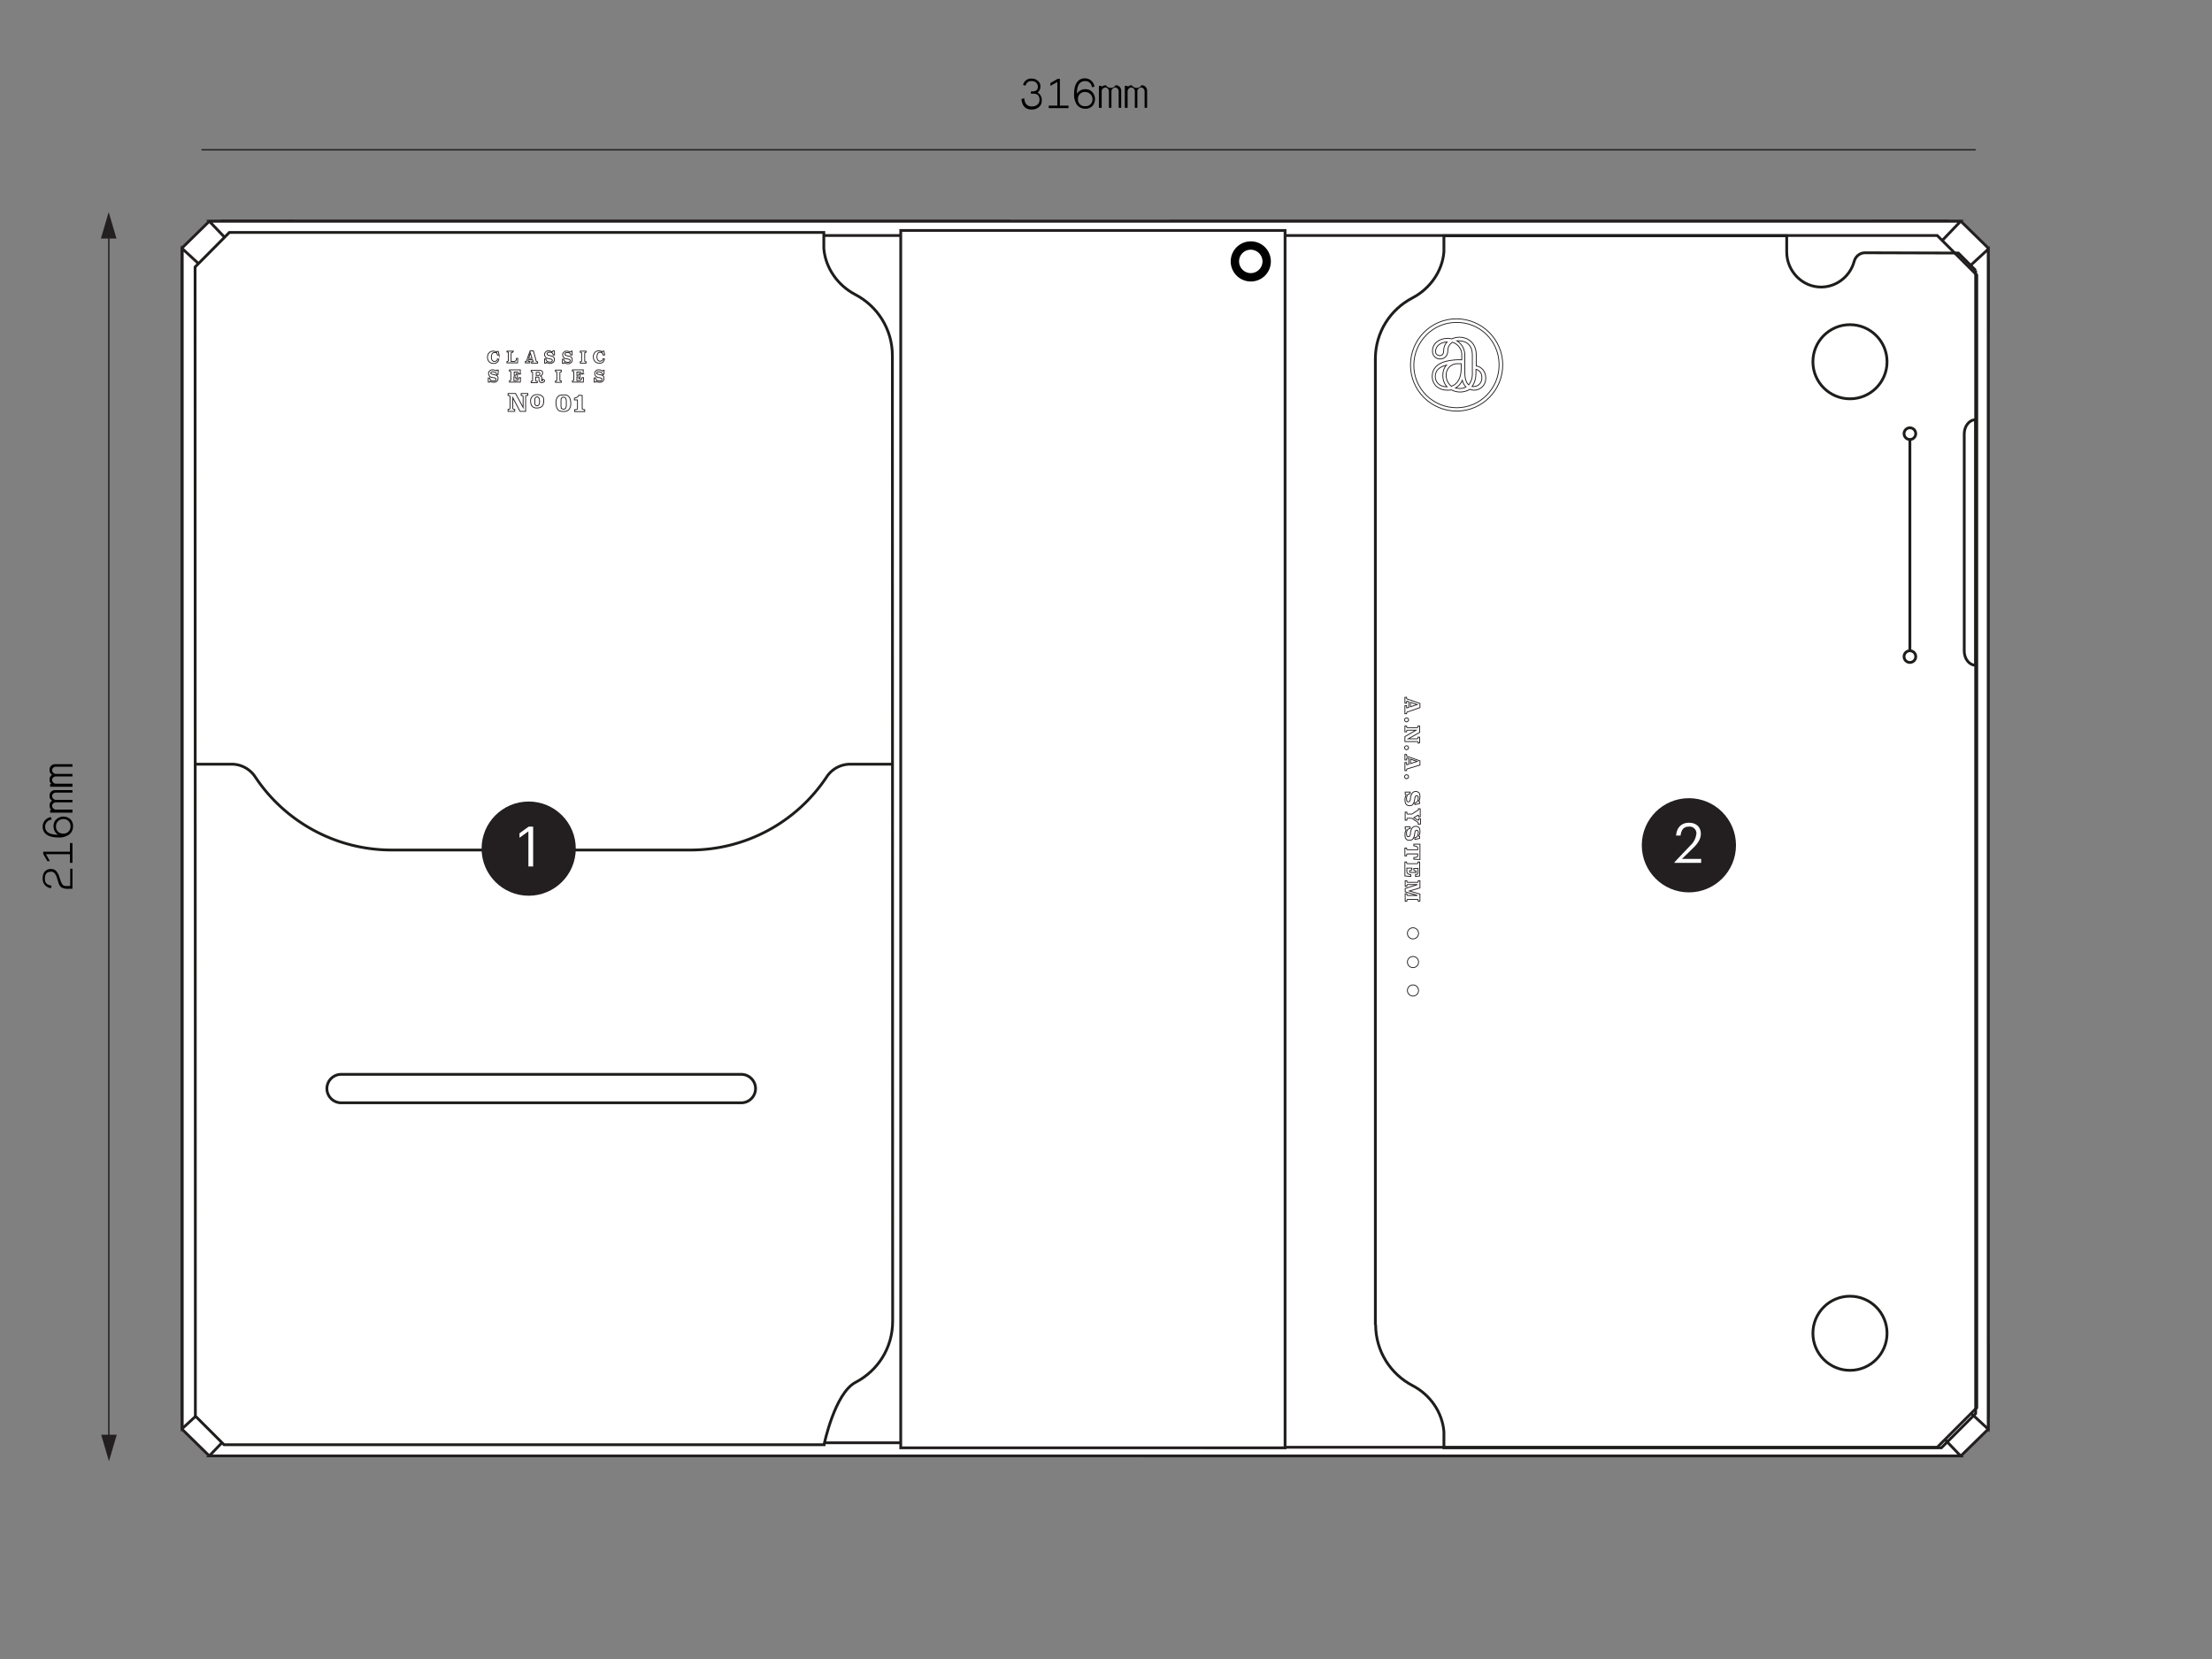 <svg xmlns="http://www.w3.org/2000/svg" xmlns:xlink="http://www.w3.org/1999/xlink" xmlns:v="https://vecta.io/nano" viewBox="0 0 793.7 595.3"><rect x="0" y="0" width="793.7" height="595.3" fill="#808080" stroke="none"/><style><![CDATA[.K{stroke-miterlimit:10}.L{fill:#fff}.M{stroke:#231f20}.N{stroke:#1d1d1b}.O{fill:#231f20}]]></style><g class="K M"><path d="M699.2 522.4H79.5l-14.2-14.2V93.6l14.2-14.2h619.7l14.2 14.2v414.6l-14.2 14.2z" class="L"></path><path d="M362.2 522.4H79.5l-14.2-14.2V93.6l14.2-14.2h282.7v443zm57.8-443h278.5l14.2 14.2v414.6l-14.2 14.2H420v-443z" fill="#d9d8dc"></path><g class="L"><path d="M713.4 89l-9.8-9.6h-31v38.9h40.8V89h0zm-9.8 433.4l9.8-9.6v-30.4h-39.7v40h29.9 0zm-638.3-9.6l9.8 9.6h31v-38.9H65.3v29.3h0zm9.8-433.4L65.3 89v30.4H105v-40H75.1z"></path><path d="M674 110.2H104.6L75.1 79.4h628.4L674 110.2h0zM104.6 491.6H674l29.5 30.8H75.1l29.5-30.8zm577.4-7.8V118.3l31.4-28.9v423.4l-31.4-29zM96.7 118.1v365.6l-31.3 28.9V89.2l31.3 28.9h0z"></path></g></g><circle cx="445.7" cy="92.7" r="5.1" stroke="#de9f57" stroke-width="2" class="L"></circle><path d="M432.4,84.5h262.7l14.2,14.2v406.4l-14.2,14.2H432.4V84.5z" class="K L M"></path><g fill="none"><g class="N"><circle cx="663.8" cy="129.8" r="13.3"></circle><circle cx="663.8" cy="478.4" r="13.3"></circle><g class="K"><path d="M708.9 97v399.9 10.3l-12.3 12.3h-28.7-8.2-121-20.6v-5.8c-.6-7-4.9-13.2-11.2-16.5-7.9-4.1-13.3-12.3-13.3-21.9M708.9 97l-6.2-6.2-33.5-.1c-1.9 0-3.4 1.3-3.9 3.1-1.4 5.2-6.1 9.1-11.7 9.2-6.9.1-12.5-5.7-12.5-12.6v-5.8H538.6h-20.5v5.8c-.6 7-5 13.2-11.3 16.5-7.9 4.1-13.3 12.3-13.3 21.9v346.5"></path><path d="M708.9 238.7h0c-2.3 0-4.1-2.3-4.1-5.1v-77.9c0-2.8 1.8-5.1 4.1-5.1h0v88.1z"></path></g><circle cx="685.3" cy="155.6" r="2.1"></circle><circle cx="685.3" cy="235.6" r="2.1"></circle><path d="M685.3 157.6v75.9" class="K"></path></g><g stroke-width=".3" class="M"><path d="M529.7 131.3v-4c0-3.8-2.5-6.3-6.1-6.3-.9 0-1.8.2-2.7.6-.5-.1-.9-.2-1.4-.2-3.2 0-5.5 1.9-5.5 4.5-.1 1.5 1 2.8 2.5 2.9h.3c1.6 0 2.7-1.2 2.7-3 0-1.2.6-2.4 1.7-3 2.1.7 3.5 2.7 3.3 4.9v1.4c-1.8-.1-3.7.1-5.5.5-3.3.8-5.1 2.7-5.1 5.4 0 3 2.2 5 5.5 5 .5 0 .9 0 1.4-.1 2.1 1.1 4.6 1 6.6-.2.5.2 1 .3 1.5.3 2.3 0 4.2-1.8 4.2-4.1v-.4c0-2.1-1.4-3.9-3.4-4.2h0zm2 4.2c.1 1.7-1.1 3.1-2.8 3.2h-.2-.5c1-1.4 1.4-3.1 1.4-4.9v-1.3c1.4.4 2.2 1.6 2.1 3zm-12.5 3.3c-2.5 0-4.2-1.5-4.2-3.7 0-2.1 1.3-3.4 4-4.1-.9 1-1.3 2.3-1.3 3.7 0 1.5.5 3 1.5 4.1h0zm3.6-16.5h.7c3 0 4.8 1.9 4.8 5v6.5c.1 1.6-.4 3.1-1.3 4.3-.9-.8-1.4-2.2-1.4-4.4v-6c.1-2.1-.9-4.2-2.8-5.4zm1.9 14.2c.2.9.7 1.7 1.3 2.4-.7.4-1.5.5-2.4.5-.4 0-.9-.1-1.3-.2 1.1-.6 1.9-1.6 2.4-2.7zm-3.9 2.1c-1.2-.9-1.9-2.4-1.9-3.9-.1-2.2 1.6-4.1 3.8-4.2h.3 1.3v1.3c.1 3.6-1.2 6-3.5 6.8h0zm-1.6-15.9c-.8.9-1.2 2-1.2 3.2 0 1.1-.5 1.7-1.4 1.7-.8 0-1.5-.6-1.5-1.4v-.2c.1-1.9 1.8-3.2 4.1-3.3zm3.4-8.3c-9.1 0-16.5 7.4-16.5 16.6 0 9.1 7.4 16.5 16.6 16.5 9.1 0 16.5-7.4 16.5-16.6 0-9.1-7.5-16.5-16.6-16.5zm15.3 16.5c0 8.5-6.8 15.4-15.2 15.4-8.5 0-15.4-6.8-15.4-15.2s6.8-15.4 15.2-15.4h.1c8.4-.1 15.2 6.6 15.3 15 0 0 0 .1 0 .2z" class="K"></path><circle cx="507" cy="355.4" r="2"></circle><circle cx="507" cy="345.2" r="2"></circle><circle cx="507" cy="334.9" r="2"></circle><path d="M504.9 255.5c-.1.1-.2.2-.2.6h-.6v-2.9h.6v.6c0 .1 0 .2.1.2h.1l.6-.2v-2l-.5-.2h-.1c-.1 0-.2.1-.2.3v.4h-.6v-2.1h.6v.4c0 .1.1.1.2.2l4.6 1.6v1.5l-4.6 1.6zm1.2-3.5v1.6l2.4-.8-2.4-.8zm-1.4 7c-.2 0-.3-.1-.5-.2-.1-.1-.2-.3-.2-.5s.1-.4.2-.5.3-.2.5-.2c.4 0 .7.3.7.6v.3c0 .1-.1.2-.1.2-.1.1-.1.1-.2.1-.2.2-.3.2-.4.2zm4.2 7.7c0-.4-.1-.6-.3-.6h-4.5v-1.8l4-2.3H505c-.2 0-.3.2-.3.6h-.6v-2.1h.6c0 .4.1.6.3.6h3.5c.2 0 .3-.2.3-.6h.6v2.3l-4.1 2.3h3.2c.2 0 .3-.2.3-.6h.6v2l-.5.2zm-4.2 2.3c-.2 0-.3-.1-.5-.2-.1-.1-.2-.3-.2-.5s.1-.4.2-.5.3-.2.5-.2c.4 0 .7.3.7.6v.3c0 .1-.1.2-.1.2-.1.1-.1.1-.2.1-.2.2-.3.2-.4.2zm.2 6.9c-.1 0-.2.2-.2.6h-.6v-2.9h.6v.6c0 .1 0 .2.1.2h.1l.6-.2v-2l-.5-.2h-.1c-.1 0-.2.1-.2.3v.4h-.6v-2h.6v.5c0 .1.1.1.2.2l4.6 1.6v1.5l-4.6 1.4zm1.2-3.5v1.6l2.4-.8-2.4-.8zm-1.4 7c-.2 0-.3-.1-.5-.2-.1-.1-.2-.3-.2-.5s.1-.4.2-.5.3-.2.5-.2c.4 0 .7.3.7.6v.3c0 .1-.1.2-.1.2-.1.1-.1.1-.2.1-.2.2-.3.2-.4.2zm3 9.3l-.1-.6c.2 0 .4-.1.6-.2.1-.1.3-.2.4-.4s.2-.3.2-.5.1-.4.1-.6v-.3c0-.1 0-.2-.1-.3 0-.1-.1-.2-.2-.2-.1-.1-.2-.1-.3-.1s-.2 0-.3.1-.1.2-.2.3-.1.3-.1.4c0 .2-.1.4-.1.5l-.1.6c0 .2-.1.4-.2.6-.1.3-.3.6-.5.8a1.69 1.69 0 0 1-1 .3c-.3 0-.5 0-.8-.2-.2-.1-.4-.2-.5-.4s-.3-.4-.3-.7c-.1-.6-.1-1.1 0-1.7.1-.2.1-.4.2-.6.1-.1.1-.2.1-.3s0-.1-.1-.2-.1-.1-.2-.1v-.7h1.8v.6c-.4 0-.8.2-1 .5-.2.4-.4.8-.3 1.3v.4c0 .1.1.2.1.4 0 .1.1.2.2.2.1.1.2.1.4.1s.3-.1.4-.2c.1-.2.2-.3.2-.5.1-.2.1-.5.1-.7 0-.3.1-.5.2-.8.1-.4.3-.8.6-1.1s.7-.4 1.1-.4c.2 0 .4 0 .6.1s.3.2.5.3c.2.2.3.4.3.6.1.3.1.6.1.8 0 .3 0 .6-.1.9 0 .2-.1.4-.2.5 0 0 0 .1-.1.1v.1c0 .1 0 .2.1.2.1.1.1.1.2.1v.6l-1.7.4zm1.2 7v-.4c0-.1-.1-.2-.1-.2l-2.2-1.5h-1.5c-.2 0-.3.2-.3.7h-.6v-2.9h.6c0 .5.1.7.3.7h1.5l2.2-1.4.2-.2c0-.1.1-.2 0-.3h.6v2.9h-.6v-.4c0-.1 0-.2-.1-.2h-.1l-1.5.9 1.5.9h.1c.1 0 .2-.1.2-.3v-.2h.6v1.9h-.8zm-1.2 5.5l-.1-.6c.2 0 .4-.1.6-.2.3-.2.5-.5.6-.9 0-.2.1-.4.1-.6v-.3c0-.1 0-.2-.1-.3 0-.1-.1-.2-.2-.3s-.2-.1-.3-.1-.2 0-.3.1-.1.2-.2.3-.1.3-.1.4c0 .2-.1.4-.1.5l-.1.6c0 .2-.1.4-.2.6-.1.3-.3.6-.5.8a1.69 1.69 0 0 1-1 .3c-.3 0-.5 0-.8-.1-.2-.1-.4-.2-.5-.4s-.3-.4-.3-.7c-.1-.6-.1-1.1 0-1.7.1-.2.1-.4.2-.6.1-.1.1-.2.1-.3s0-.1-.1-.2-.1-.1-.2-.1v-.7h1.8v.6c-.4 0-.8.2-1 .5-.2.4-.4.8-.3 1.3v.4c0 .1.1.2.1.4.1.1.1.2.2.2.1.1.2.1.4.1s.3-.1.4-.2c.1-.2.2-.3.2-.5.1-.2.1-.5.1-.7 0-.3.1-.5.2-.8.1-.4.3-.8.6-1.1s.7-.4 1.1-.4c.2 0 .4 0 .6.1s.3.2.5.3c.2.2.3.4.3.6.1.3.1.6.1.8 0 .3 0 .6-.1.9 0 .2-.1.4-.2.5 0 0 0 .1-.1.1v.1c0 .1 0 .2.1.2.1.1.1.1.2.1v.6l-1.7.4zm-.4 7.1v-.6c.4 0 .8-.1 1.1-.2.2-.1.4-.4.3-.6v-.5H505c-.2 0-.3.2-.3.7h-.6v-2.8h.6c0 .4.1.6.3.6h3.7v-.5c0-.3-.1-.5-.3-.6-.4-.2-.8-.3-1.1-.3v-.6h2.2v5.5l-2.2-.1zm.6 6.2v-.7c.6 0 .9-.3.9-.8v-1.4h-1.5v.5c0 .2.3.4.8.4v.6l-2.3-.1v-.6c.6-.1.8-.2.8-.4v-.5h-1.8v1.1c0 .8.5 1.2 1.4 1.2v.7l-2.1-.2v-5h.6c0 .4.1.6.3.6h3.5c.2 0 .3-.2.3-.6h.6v5l-1.5.2zm1 8.9c0-.4-.1-.7-.3-.7h-3.5c-.2 0-.3.2-.3.7h-.6v-2.7h.6c0 .4.1.6.3.6h3.5l-4.4-1.3v-1.2l4.4-1.4h-3.5c-.2 0-.3.2-.3.6h-.6v-2h.6c0 .4.1.6.3.6h3.5c.2 0 .3-.2.3-.6h.6v2.6l-3.8 1.1 3.8 1.1v2.5l-.6.1z"></path></g></g><g class="K L"><path d="M347.9 517.7H85.2l-12.9-12.6V98.7l11.3-14.2h262.7l1.6 433.2z" class="M"></path><path d="M323.2,82.7h137.9v436.8H323.2V82.7z" class="M"></path><path d="M295.7 518.3h0s3.8-18.4 11.3-22.3c7.9-4.1 13.3-12.3 13.3-21.9l-.1-346.5c0-9.5-5.4-17.8-13.3-21.9-6.3-3.3-10.7-9.5-11.3-16.5v-5.8H111 82.3L70 95.8l.1 404v8.3l10.3 10.3h30.8 0 184.5z" class="N"></path></g><path d="M122.4 395.7H266c2.8 0 5.1-2.3 5.1-5.1h0c0-2.8-2.3-5.1-5.1-5.1H122.4c-2.8 0-5.1 2.3-5.1 5.1h0c0 2.8 2.3 5.1 5.1 5.1zM70.1 274.2h13a10.15 10.15 0 0 1 8.5 4.6h0c10.9 16.4 29.3 26.2 48.9 26.2h107.2c19.7 0 38-9.8 48.9-26.2h0a10.15 10.15 0 0 1 8.5-4.6h15" fill="none" class="K N"></path><g class="L"><g stroke-width=".3" class="M K"><path d="M179.1 127.4h-.6c0-.3-.2-.5-.3-.7-.2-.2-.4-.3-.7-.2-.4 0-.7.1-.9.4-.2.4-.3.8-.3 1.2 0 .2 0 .5.1.7 0 .2.1.3.2.5.2.2.5.4.7.4.3 0 .6-.1.8-.2.2-.2.4-.4.4-.7l.5.1c0 .2-.1.4-.2.6s-.2.3-.4.5c-.2.1-.3.2-.5.3s-.5.1-.8.1-.6 0-.8-.1-.5-.2-.7-.4-.3-.4-.5-.7c-.1-.3-.2-.7-.2-1s.1-.7.2-1 .3-.5.5-.7.4-.3.6-.4.5-.1.8-.1c.2 0 .5 0 .7.1s.3.2.5.3l.1-.3h.5l.3 1.3z"></path><path d="M184 126.4c-.4 0-.6.1-.6.3v3h1c.2 0 .4-.1.6-.2.2-.2.3-.5.3-.9h.5l-.1 1.6h-3.8v-.5c.3 0 .5-.1.5-.3v-2.8c0-.2-.2-.3-.5-.3v-.3h2.3l-.2.4zm8.4 3.2c0 .1.2.2.5.2v.5h-2.2v-.5h.4c.1 0 .2 0 .2-.1v-.1l-.2-.5h-1.5l-.1.4v.1c0 .1.1.1.3.1h.3v.5h-1.6v-.5h.3c.1 0 .1-.1.1-.1l1.3-3.7h1.2l1 3.7zm-2.7-1h1.2l-.6-1.9-.6 1.9zm9.3-1.2h-.5c0-.3-.2-.6-.4-.8-.1-.1-.3-.1-.4-.2h-.5-.3c-.1 0-.2 0-.3.1-.1 0-.1.1-.2.2s-.1.2-.1.3 0 .2.1.2l.2.2c.1 0 .2.1.3.1l.4.1.4.1c.2 0 .3.1.4.1.2.1.5.2.6.4.2.2.2.5.2.8 0 .2 0 .4-.1.6a1.38 1.38 0 0 1-.3.4c-.2.1-.3.2-.5.3s-.4.1-.6.1-.5 0-.7-.1-.3-.1-.4-.2c-.1 0-.1-.1-.2-.1s-.1 0-.1.1-.1.1-.1.2h-.5v-1.5h.5c0 .3.2.6.4.8a1.69 1.69 0 0 0 1 .3h.3c.1 0 .2 0 .3-.1.1 0 .1-.1.2-.2 0-.1.1-.2.1-.3s-.1-.2-.2-.3-.2-.1-.4-.2c-.2 0-.4-.1-.5-.1-.2 0-.4-.1-.6-.1-.3-.1-.6-.2-.8-.5s-.3-.6-.3-.9c0-.2 0-.3.1-.5.1-.1.1-.3.3-.4.1-.1.3-.2.4-.3.2-.1.4-.1.6-.1s.4 0 .7.1c.2 0 .3.1.4.2h.2c.1 0 .1 0 .2-.1l.1-.2h.5l.1 1.5zm6.3 0h-.5c0-.2-.1-.3-.1-.4l-.3-.3c-.1-.1-.3-.1-.4-.2h-.5-.2c-.1 0-.2 0-.3.1-.1 0-.1.1-.2.2s-.1.2-.1.3 0 .2.1.2c.1.1.2.1.2.2.1 0 .2.1.3.1l.4.1.4.1c.2 0 .3.1.4.1.2.1.5.2.6.4.2.2.2.5.2.8 0 .2 0 .4-.1.6a1.38 1.38 0 0 1-.3.4c-.2.1-.3.2-.5.3s-.4.1-.6.1-.5 0-.7-.1-.3-.1-.4-.2c-.1 0-.1-.1-.2-.1s-.1 0-.1.1-.1.1-.1.2h-.5v-1.5h.5c0 .3.2.6.4.8a1.69 1.69 0 0 0 1 .3h.3c.1 0 .2 0 .3-.1.1 0 .1-.1.2-.2 0-.1.1-.2.1-.3s0-.2-.1-.3-.3-.1-.4-.2c-.2 0-.4-.1-.5-.1-.2 0-.4-.1-.6-.1-.3-.1-.6-.2-.8-.5s-.3-.6-.3-.9c0-.2 0-.3.1-.5.1-.1.1-.3.3-.4.1-.1.3-.2.4-.3.2-.1.4-.1.6-.1s.4 0 .7.1c.2 0 .3.1.4.2h.2c.1 0 .1 0 .2-.1 0 0 .1-.1.1-.2h.4v1.4zm5-1c-.3 0-.5.1-.5.3v2.8c0 .2.2.3.5.3v.5h-2.1v-.5c.3 0 .5-.1.5-.3v-2.8c0-.2-.2-.3-.5-.3v-.4h2.1v.4zm6.7 1h-.6c0-.3-.2-.5-.3-.7-.2-.2-.4-.3-.7-.3-.4 0-.7.1-.9.4-.2.4-.3.8-.3 1.2 0 .2 0 .5.1.7 0 .2.1.3.2.5.2.2.5.4.7.4.3 0 .6-.1.8-.2.2-.2.4-.4.4-.7l.5.1c0 .2-.1.4-.2.6s-.2.3-.3.5c-.2.1-.3.2-.5.3s-.5.1-.8.1-.6 0-.8-.1-.5-.2-.7-.4-.3-.4-.5-.7c-.1-.3-.2-.7-.2-1s0-.7.2-1c.1-.3.2-.5.4-.7s.4-.3.6-.4.5-.1.8-.1c.2 0 .5 0 .7.1s.3.2.5.3l.1-.3h.5l.3 1.4zm-38.3 7h-.5c0-.2-.1-.3-.1-.4-.1-.3-.4-.4-.7-.5-.2 0-.3-.1-.5-.1h-.2c-.1 0-.2 0-.3.1-.1 0-.1.1-.2.1-.1.1-.1.2-.1.3s0 .2.1.2c.1.1.2.1.2.1.1 0 .2.1.3.1l.4.1.4.1.4.1c.2.1.5.2.6.4.2.2.2.5.2.8 0 .2 0 .4-.1.6a1.38 1.38 0 0 1-.3.4c-.2.1-.3.2-.5.3-.4.1-.9.1-1.3 0-.2 0-.3-.1-.4-.2-.1 0-.1-.1-.2-.1s-.1 0-.1.1-.1.1-.1.2h-.5v-1.5h.5c0 .3.2.6.4.8a1.69 1.69 0 0 0 1 .3h.3c.1 0 .2 0 .3-.1.1 0 .1-.1.2-.2s.1-.2.1-.3 0-.2-.1-.3-.2-.1-.4-.2l-.5-.1c-.2 0-.4-.1-.6-.1-.3-.1-.6-.2-.8-.5s-.3-.6-.3-.9c0-.2 0-.3.1-.5.1-.1.1-.3.3-.4.1-.1.3-.2.4-.3.2-.1.4-.1.6-.1.4 0 .8.1 1.1.2l.1.1h.1.2c0-.1.1-.1.1-.2h.5l-.1 1.6zm8-.2h-.6c0-.5-.2-.7-.6-.7h-1v1.2h.4c.2 0 .3-.2.3-.6h.5l-.1 1.8h-.5c0-.4-.1-.7-.3-.7h-.4v1.4h.8c.6 0 .9-.4 1-1.1h.6l-.1 1.6h-3.9v-.5c.3 0 .5-.1.5-.3v-2.8c0-.2-.2-.3-.5-.3v-.5h3.9v1.5zm8.7 2.2v.3c0 .1-.1.2-.2.3s-.2.1-.3.2c-.1 0-.3.1-.4.1-.2 0-.3 0-.5-.1-.1 0-.2-.1-.3-.2s-.1-.2-.2-.3c0-.1-.1-.2-.1-.4v-.3-.4c0-.1 0-.2-.1-.2 0-.1-.1-.1-.2-.1h-.3-.6v1.2c0 .2.2.3.6.3v.5h-2.2v-.5c.3 0 .5-.1.5-.3v-2.8c0-.2-.2-.3-.5-.3v-.5h2.7.5c.2 0 .3.1.5.1l.3.3c.1.2.1.4.1.6 0 .1 0 .3-.1.4 0 .1-.1.2-.2.3s-.2.1-.3.2-.2.1-.3.1c.1 0 .2.1.3.1l.2.2c.1.1.1.2.1.3v.4.5.2l.1.1c.1 0 .1 0 .1-.1s.1-.1 0-.2v-.3h.3l.5.3zm-3-2.9v1.2h.7c.3.1.5-.1.6-.4v-.2c0-.1 0-.3-.1-.4s-.3-.2-.5-.1h-.7zm9-.1c-.3 0-.5.1-.5.3v2.7c0 .2.2.3.5.3v.5h-2.1v-.5c.3 0 .5-.1.5-.3v-2.8c0-.2-.2-.3-.5-.3v-.5h2.1v.6zm7.8.8h-.6c0-.5-.2-.7-.6-.7h-1v1.2h.4c.2 0 .3-.2.3-.6h.5l-.1 1.8h-.4c0-.4-.1-.7-.3-.7h-.4v1.4h.8c.6 0 .9-.4 1-1.1h.6l-.1 1.6h-3.9v-.5c.3 0 .5-.1.5-.3v-2.8c0-.2-.2-.3-.5-.3v-.5h3.9l-.1 1.5zm7.5.2h-.5c0-.2-.1-.3-.1-.4l-.3-.3c-.1-.1-.2-.1-.4-.2-.2 0-.3-.1-.5-.1h-.2c-.1 0-.2 0-.3.1-.1 0-.1.1-.2.1-.1.1-.1.2-.1.3s0 .2.1.2c.1.1.2.1.2.1.1 0 .2.1.3.1l.4.1.4.1.4.1c.2.1.5.2.6.4.2.2.2.5.2.8 0 .2 0 .4-.1.6a1.38 1.38 0 0 1-.3.4c-.2.1-.3.2-.5.3-.4.1-.9.1-1.3 0-.2 0-.3-.1-.4-.2-.1 0-.1-.1-.2-.1s-.1 0-.1.1-.1.1-.1.2h-.5v-1.5h.5c0 .3.2.6.4.8a1.69 1.69 0 0 0 1 .3h.3c.1 0 .2 0 .3-.1.1 0 .1-.1.2-.2s.1-.2.1-.3 0-.2-.1-.3-.3-.1-.4-.2c-.2 0-.3-.1-.5-.1s-.4 0-.5-.1c-.3-.1-.6-.2-.8-.5s-.3-.6-.3-.9c0-.2 0-.3.1-.5s.1-.3.3-.4c.1-.1.3-.2.4-.3.2-.1.4-.1.6-.1s.4 0 .7.1a.76.76 0 0 1 .4.2l.1.1h.1.2c.1 0 .1-.1.1-.2h.4l-.1 1.5zm-27.4 7.5c-.5 0-.7.1-.7.4v5.3h-2l-2.6-4.9v3.8c0 .3.3.4.7.4v.7h-2.4v-.7c.5 0 .7-.1.7-.4v-4.2c0-.3-.3-.4-.7-.4v-.7h2.7l2.7 5v-3.9c0-.3-.3-.4-.7-.4v-.7h2.4v.7zm5.8 2.1c0 .7-.2 1.3-.6 1.8-.5.4-1.1.6-1.8.6-.3 0-.6 0-.9-.1s-.5-.2-.7-.4-.4-.4-.5-.7c-.1-.4-.2-.7-.2-1.1-.2-1.2.7-2.3 1.8-2.5h.6c.3 0 .6 0 .9.1s.5.2.8.4c.2.2.4.4.5.7.1.4.1.8.1 1.2h0zm-2.3-1.6c-.3 0-.5.1-.7.3-.2.3-.2.7-.2 1.1v.9c0 .2.1.4.1.5.1.1.1.2.3.3.1 0 .2.1.4.1.3 0 .5-.1.7-.4.2-.4.2-.8.2-1.2 0-.3 0-.5-.1-.8 0-.2-.1-.3-.2-.5-.1-.1-.2-.2-.3-.2 0-.1-.2-.1-.2-.1h0zm9.4-.7c.4 0 .8 0 1.1.1s.6.3.8.5c.2.3.4.6.5.9.1.5.2 1 .2 1.5s0 1-.2 1.4c-.1.3-.3.7-.5.9s-.5.4-.8.5c-.7.2-1.5.2-2.3 0-.3-.1-.6-.2-.8-.5s-.4-.6-.5-.9c-.1-.5-.2-1-.2-1.4 0-.5 0-1 .2-1.5.1-.4.3-.7.5-.9s.5-.4.8-.5c.4 0 .8-.1 1.2-.1zm0 .8c-.2 0-.3 0-.5.1-.1.1-.2.3-.3.4-.1.2-.1.5-.1.7v1 1.1c0 .2.1.4.1.6.1.1.2.3.3.3a.9.9 0 0 0 .5.1c.2 0 .3 0 .5-.1l.3-.3c.1-.2.1-.4.2-.6v-1.1-1c0-.2-.1-.5-.2-.7s-.2-.3-.3-.4c-.2 0-.4-.1-.5-.1h0zm6.7 4.1c0 .2.3.4.9.4v.7h-3.6v-.7c.7 0 1-.1 1-.4v-3.1h-1.1v-.7a1.78 1.78 0 0 0 1.6-1l1.2.1v.7 4z"></path></g><path d="M448.8 99.4c-3.1 0-5.7-2.5-5.7-5.7 0-3.1 2.5-5.7 5.7-5.7 3.1 0 5.7 2.5 5.7 5.7h0a5.63 5.63 0 0 1-5.7 5.7z"></path></g><path d="M448.8 89.6a4.23 4.23 0 0 1 4.2 4.2 4.23 4.23 0 0 1-4.2 4.2 4.23 4.23 0 0 1-4.2-4.2h0a4.16 4.16 0 0 1 4.2-4.2m0-3a7.17 7.17 0 1 0 0 14.4 7.17 7.17 0 0 0 7.2-7.2h0a7.17 7.17 0 0 0-7.2-7.2z"></path><circle cx="189.7" cy="304.5" r="16.9" class="O"></circle><path d="M189.6,298.3l-3.2,2.3V299l3.3-2.4h1.6v14.3h-1.7V298.3z" class="L"></path><circle cx="606" cy="303.3" r="16.9" class="O"></circle><path d="M600.9 309.3l5.7-6c1.2-1.1 1.9-2.6 2.1-4.1.1-1.3-.8-2.4-2.1-2.6h-.6c-1.7 0-2.7.9-3 3.2h-1.6c.2-2.8 1.9-4.6 4.6-4.6s4.3 1.6 4.3 4c0 1.8-1.1 3.5-2.9 5.2l-3.9 3.8h6.9v1.4h-9.6l.1-.3z" class="L"></path><g class="O"><path d="M38.8 82.7h.5v432.5h-.5V82.7z"></path><path d="M41.8 85.6L39 76.1l-2.8 9.5h5.6zm-5.5 429.2l2.8 9.5 2.8-9.5h-5.6zm36-461.3h636.6v.5H72.3v-.5z"></path></g><path d="M26 318.9h-1.3c-1 .1-2-.1-2.8-.6-.2-.2-.4-.4-.5-.6-.2-.3-.3-.6-.4-.9l-.4-1.3c-.2-.7-.4-1.3-.8-1.9-.3-.5-.9-.9-1.6-.8-1.4 0-2.1.8-2.1 2.5s.9 2.2 2.4 2.5l-.2.9c-1.7-.2-3-1.6-3-3.4 0-2.2 1.1-3.5 3-3.5.7 0 1.3.2 1.8.7.2.2.4.5.6.8s.3.5.4.8l.3.9.4 1.2c.2.5.4.9.7 1.3.1.1.3.2.5.3.4.1.9.2 1.4.1h.8v-6.2h.8v7.2zm0-9.3h-.9v-3.1h-8.6l1.4 2.5H17l-1.5-2.6v-.8h9.6v-3.1h.9v7.1zm-5.1-10.1c-.2-.1-.4-.2-.6-.4-.7-.7-1.1-1.6-1.1-2.6 0-.9.3-1.9 1-2.5s1.6-1 2.5-1 1.8.3 2.5.9c.7.7 1.1 1.7 1 2.7 0 1.1-.5 2.1-1.3 2.8-1.2.8-2.6 1.2-4 1.1-3.7 0-5.6-1.5-5.6-3.9 0-1.7 1.3-3.2 3-3.4l.2.9c-1.3.1-2.3 1.2-2.3 2.5 0 1.9 1.5 2.9 4.6 2.9h.1zm4.4-3c.1-1.3-.9-2.5-2.3-2.6h-.3c-1.4 0-2.6 1.1-2.6 2.5v.1a2.42 2.42 0 0 0 2.4 2.6h.2c1.3.1 2.5-.9 2.6-2.3v-.3zm.7-4.9h-8v-1h.5c-.5-.3-.7-.9-.7-1.5-.1-.7.3-1.4.9-1.8-.6-.4-1-1-.9-1.8-.1-1 .7-1.9 1.8-2h.2H26v.9h-6.1c-.7.1-1.3.7-1.2 1.4a1.49 1.49 0 0 0 1.2 1.2H26v.9h-6.1c-.7.1-1.3.7-1.2 1.4a1.49 1.49 0 0 0 1.2 1.2H26v1.1zm0-9.3h-8v-1h.5c-.5-.3-.7-.9-.7-1.5-.1-.7.3-1.4.9-1.8-.6-.4-1-1-.9-1.8-.1-1 .7-1.9 1.8-2h.2H26v.9h-6.1c-.7.1-1.3.7-1.2 1.4a1.49 1.49 0 0 0 1.2 1.2H26v.9h-6.1c-.7.1-1.3.7-1.2 1.4a1.49 1.49 0 0 0 1.2 1.2H26v1.1zM367.5 35.2c.2 2.2 1.2 3 2.8 3 .7 0 1.4-.2 2-.7.4-.4.7-1 .7-1.6 0-1.6-.7-2.3-2.3-2.3h-.8v-.8h.5c1.4 0 2-.6 2-1.7s-.9-2-2-2h-.3c-1-.1-1.9.6-2.1 1.6l-.9-.2c.3-1.4 1.6-2.4 3-2.3.8 0 1.6.2 2.3.8.6.5 1 1.3.9 2.2 0 .8-.4 1.5-1 2a3.07 3.07 0 0 1 1.5 2.9c0 .9-.3 1.7-1 2.3s-1.6.9-2.6.9c-2.2 0-3.4-1.2-3.7-3.7l1-.4zm8.8 3.6v-.9h3.1v-8.5l-2.5 1.4v-1l2.6-1.5h.8v9.6h3.1v.9h-7.1zm10.1-5.1c.1-.2.2-.4.4-.6.7-.7 1.6-1.1 2.6-1.1.9 0 1.9.3 2.5 1s1 1.6 1 2.5-.3 1.8-.9 2.5c-.7.7-1.7 1.1-2.7 1-1.1 0-2.1-.5-2.8-1.3-.8-1.2-1.2-2.6-1.1-4 0-3.7 1.5-5.6 3.9-5.6 1.7 0 3.2 1.3 3.4 3l-.9.2c-.1-1.3-1.2-2.3-2.5-2.2-1.9 0-2.9 1.5-2.9 4.6h0zm3 4.4c1.3.1 2.5-.9 2.6-2.2v-.3c0-1.4-1.1-2.5-2.5-2.6h-.1a2.42 2.42 0 0 0-2.6 2.4v.2c-.1 1.3 1 2.5 2.3 2.5h.3 0z"></path><use xlink:href="#B"></use><use xlink:href="#B" x="9.3"></use><defs><path id="B" d="M394.3 38.8v-8h1v.5c.3-.5.9-.7 1.5-.7.7 1 2 1.2 2.9.6.2-.2.4-.3.6-.6 1-.1 1.9.7 2 1.8v.2 6.1h-.9v-6.1c-.1-.7-.7-1.3-1.4-1.2a1.49 1.49 0 0 0-1.2 1.2v6.1h-.9v-6.1c-.1-.7-.7-1.3-1.4-1.2a1.49 1.49 0 0 0-1.2 1.2v6.1h-1z"></path></defs></svg>